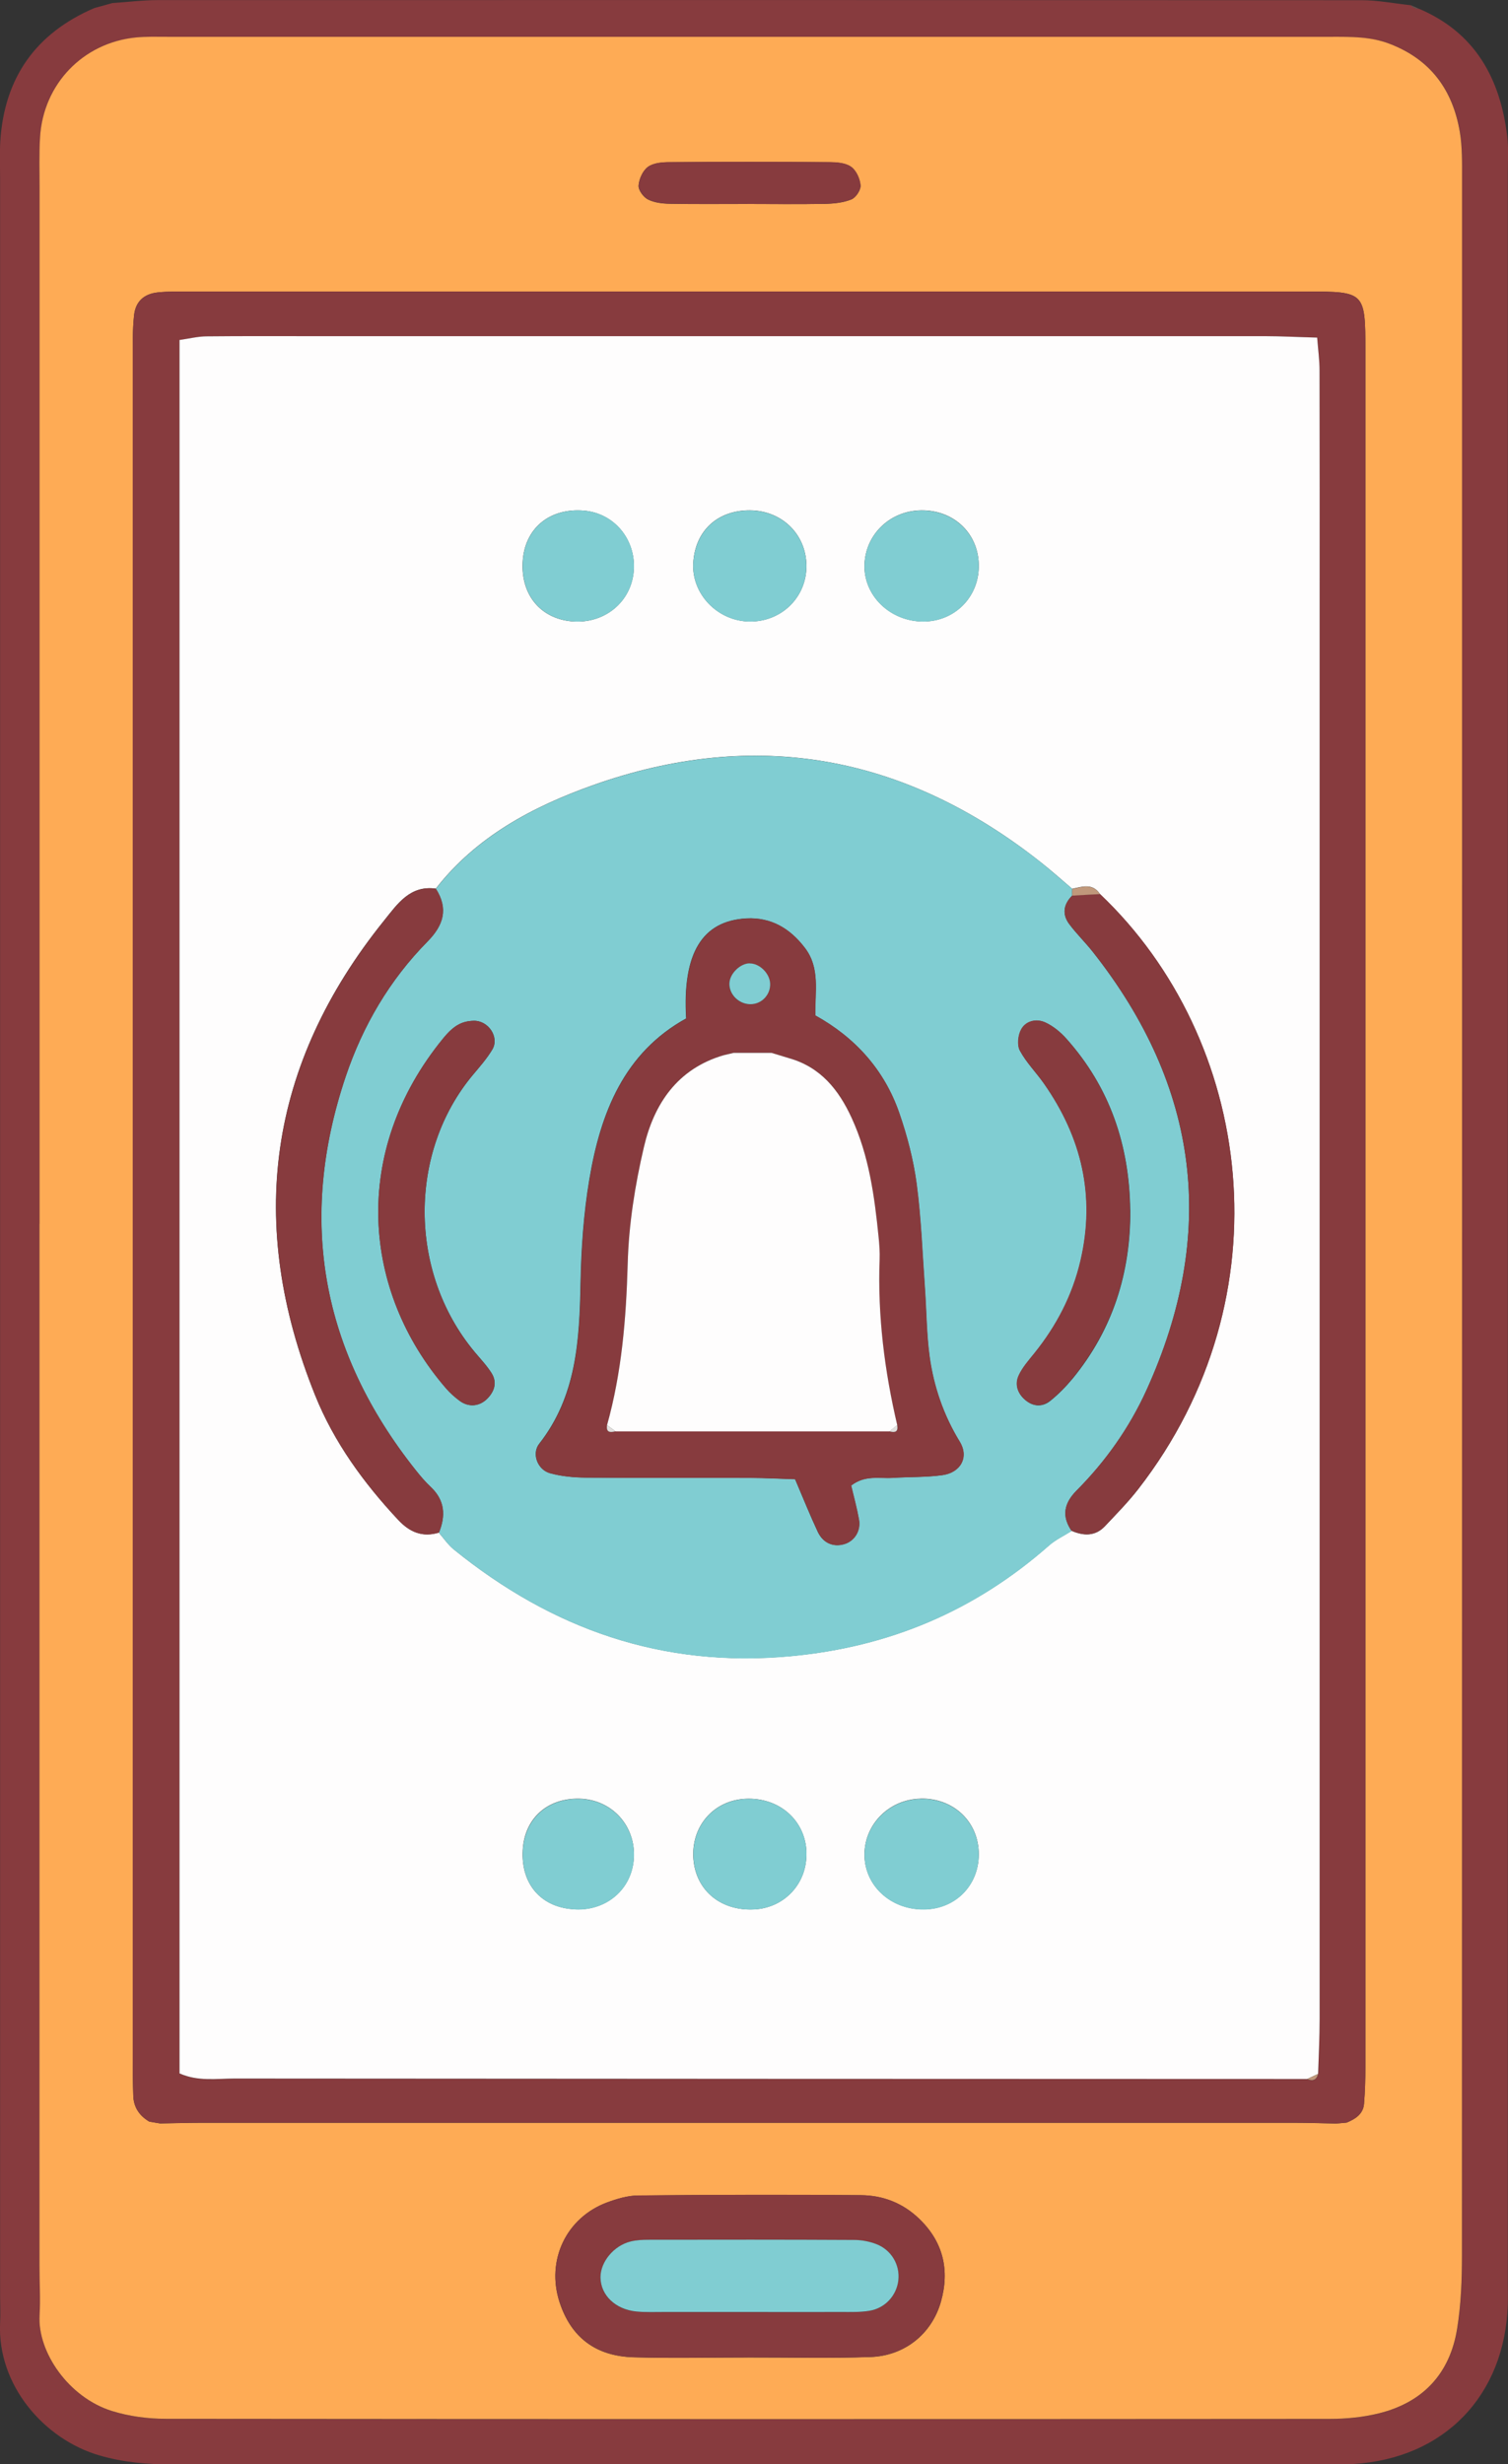   <svg xmlns="http://www.w3.org/2000/svg" viewBox="0 0 158.51 258.91">
   <rect x="0" y="0" width="158.51" height="258.91" fill="#333333" stroke="none"/>
   <g>
    <g>
     <path d="m149.13.91c5.93,2.51,8.56,7.32,9.3,13.42.15,1.26.06,2.55.06,3.83,0,73.85,0,147.71,0,221.56,0,.8.02,1.6,0,2.4-.31,9.59-6.7,16.19-16.25,16.76-.96.06-1.92.02-2.88.02-40.44,0-80.88,0-121.32.02-2.58,0-5.09-.21-7.58-.94-5.82-1.69-10.75-7.38-10.45-13.91.05-.96,0-1.92,0-2.88,0-74.17,0-148.35,0-222.52,0-1.28-.05-2.56.02-3.84C.46,8.16,3.76,3.49,9.91.85c.64-.18,1.27-.35,1.91-.53C13.4.22,14.99.01,16.57.01,58.75,0,100.93,0,143.11.02c1.73,0,3.46.35,5.19.53.22.25.49.37.82.36ZM4.16,128.61c0,36.46,0,72.93,0,109.39,0,1.76.12,3.52.01,5.28-.23,3.85,3.05,8.62,7.61,10.04,1.8.56,3.76.82,5.65.82,40.78.05,81.56.04,122.33.01,1.74,0,3.53-.17,5.21-.59,4.64-1.17,7.47-4.22,8.21-8.94.39-2.51.5-5.09.5-7.64.02-72.77.02-145.54.01-218.3,0-1.6.03-3.22-.23-4.78-.74-4.41-3.05-7.62-7.37-9.28-2.02-.78-4.07-.74-6.14-.74-40.78,0-81.56,0-122.33,0-1.12,0-2.25-.04-3.36.07-5.54.57-9.7,4.9-10.04,10.48-.11,1.75-.05,3.52-.05,5.28,0,36.3,0,72.61,0,108.91Z" style="fill:#873b3e;">
     </path>
     <path d="m11.82.33c-.64.18-1.27.35-1.91.53.64-.18,1.27-.35,1.91-.53Z" style="fill:#685551;">
     </path>
     <path d="m149.13.91c-.33.01-.61-.11-.82-.36.27.12.55.24.82.36Z" style="fill:#685551;">
     </path>
     <path d="m4.16,128.61c0-36.3,0-72.61,0-108.91,0-1.76-.06-3.52.05-5.28.34-5.58,4.5-9.91,10.04-10.48,1.11-.11,2.24-.07,3.36-.07,40.78,0,81.56,0,122.33,0,2.07,0,4.12-.04,6.14.74,4.32,1.66,6.63,4.87,7.37,9.28.26,1.56.23,3.18.23,4.78,0,72.77.01,145.54-.01,218.3,0,2.55-.1,5.13-.5,7.64-.74,4.73-3.56,7.78-8.21,8.94-1.68.42-3.47.59-5.21.59-40.78.03-81.56.03-122.33-.01-1.89,0-3.85-.26-5.65-.82-4.56-1.42-7.83-6.19-7.61-10.04.1-1.75-.01-3.52-.01-5.28,0-36.46,0-72.93,0-109.39Zm12.63,94.49c1.44-.02,2.87-.07,4.31-.07,38.34,0,76.68,0,115.02,0,1.44,0,2.87.05,4.31.08.37-.03.75-.06,1.12-.1.92-.38,1.75-.9,1.83-1.99.1-1.27.14-2.55.14-3.83,0-60.11,0-120.23,0-180.34,0-6.15-.06-6.22-6.08-6.22-39.16,0-78.33,0-117.49,0-1.12,0-2.24-.02-3.35.09-1.48.15-2.36.97-2.51,2.43-.15,1.42-.14,2.87-.14,4.31,0,59.63,0,119.27,0,178.9,0,1.28.01,2.56.06,3.84.04,1.22.66,2.1,1.69,2.71.36.06.73.12,1.09.18Zm61.81,24.59h0c4.3-.01,8.61.1,12.91-.05,3.57-.13,6.42-2.41,7.39-5.8.94-3.31.26-6.3-2.31-8.75-1.7-1.63-3.79-2.43-6.07-2.45-7.81-.07-15.62-.04-23.43.03-1.09,0-2.21.34-3.25.72-4.32,1.59-6.45,6.09-5.03,10.47,1.2,3.69,3.77,5.7,7.83,5.81,3.98.11,7.97.02,11.95.02Zm-.03-226.26h0c2.72,0,5.43.04,8.14-.01.94-.02,1.94-.12,2.79-.47.46-.19.99-.99.95-1.47-.06-.69-.45-1.57-.99-1.95-.59-.42-1.51-.48-2.29-.49-5.59-.04-11.18-.04-16.77,0-.78,0-1.7.07-2.29.49-.54.39-.94,1.27-.99,1.96-.04.48.51,1.23.99,1.47.68.34,1.53.44,2.31.45,2.71.05,5.43.02,8.14.02Z" style="fill:#feab55;">
     </path>
     <path d="m140.43,223.1c-1.44-.03-2.87-.08-4.31-.08-38.34,0-76.68,0-115.02,0-1.44,0-2.87.05-4.31.07-.36-.06-.73-.12-1.09-.18-1.04-.61-1.65-1.5-1.69-2.71-.04-1.28-.06-2.56-.06-3.84,0-59.63,0-119.27,0-178.9,0-1.44-.01-2.88.14-4.31.15-1.46,1.03-2.28,2.51-2.43,1.11-.12,2.23-.09,3.35-.09,39.16,0,78.33,0,117.49,0,6.02,0,6.08.07,6.08,6.22,0,60.11,0,120.23,0,180.34,0,1.28-.03,2.56-.14,3.83-.09,1.09-.91,1.61-1.83,1.99-.37.03-.75.06-1.12.1Zm-3.03-4.66c.59.26.98.1,1.15-.54.05-1.92.16-3.83.16-5.75,0-49.26,0-98.53,0-147.79,0-8.48,0-16.95-.01-25.43,0-1.07-.15-2.14-.25-3.45-2-.06-3.73-.15-5.46-.15-33.27,0-66.53,0-99.8,0-3.84,0-7.68-.02-11.51.02-.9,0-1.79.24-2.81.38v182.12c1.95.87,3.9.54,5.78.54,37.58.03,75.17.04,112.75.05Z" style="fill:#873b3e;">
     </path>
     <path d="m78.59,247.68c-3.98,0-7.97.09-11.95-.02-4.06-.11-6.63-2.12-7.83-5.81-1.42-4.38.71-8.88,5.03-10.47,1.03-.38,2.16-.71,3.25-.72,7.81-.07,15.62-.1,23.43-.03,2.28.02,4.36.82,6.07,2.45,2.57,2.45,3.25,5.44,2.31,8.75-.96,3.39-3.82,5.67-7.39,5.8-4.3.15-8.61.04-12.91.04h0Zm.3-4.76c3.2,0,6.39,0,9.59,0,.96,0,1.93.03,2.87-.12,1.67-.26,2.89-1.61,3.08-3.22.18-1.61-.72-3.19-2.33-3.8-.73-.28-1.55-.42-2.33-.43-7.19-.03-14.39-.03-21.58-.02-.64,0-1.29.03-1.9.18-1.77.43-3.18,2.15-3.17,3.77.01,1.88,1.57,3.39,3.78,3.59.95.09,1.92.05,2.88.05,3.04,0,6.07,0,9.11,0Z" style="fill:#873b3e;">
     </path>
     <path d="m78.57,21.42c-2.72,0-5.43.03-8.14-.02-.78-.01-1.64-.11-2.31-.45-.48-.24-1.02-.99-.99-1.47.05-.7.45-1.57.99-1.96.59-.42,1.51-.49,2.29-.49,5.59-.04,11.18-.04,16.77,0,.78,0,1.7.07,2.29.49.54.38.94,1.26.99,1.95.04.48-.49,1.29-.95,1.47-.86.35-1.85.45-2.79.47-2.71.06-5.43.02-8.14.02h0Z" style="fill:#873b3e;">
     </path>
     <path d="m15.69,222.91c.37.06.73.12,1.09.18-.37-.06-.73-.12-1.09-.18Z" style="fill:#ca6a57;">
     </path>
     <path d="m140.43,223.1c.37-.03.75-.07,1.12-.1-.37.03-.75.07-1.12.1Z" style="fill:#ca6a57;">
     </path>
     <path d="m137.4,218.43c-37.58-.01-75.17-.02-112.75-.05-1.88,0-3.83.33-5.78-.54V35.72c1.01-.14,1.91-.37,2.81-.38,3.84-.04,7.68-.02,11.51-.02,33.27,0,66.53,0,99.8,0,1.73,0,3.45.1,5.46.15.1,1.3.25,2.37.25,3.45.02,8.48.01,16.95.01,25.43,0,49.26,0,98.53,0,147.79,0,1.92-.1,3.83-.16,5.75-.38.18-.77.36-1.15.54Zm-21.78-124.5c-.78-1.18-1.87-.78-2.92-.55-1.09-.93-2.15-1.88-3.28-2.77-14.22-11.25-29.95-14.2-47.08-8.12-6.31,2.24-12.25,5.38-16.53,10.87-2.72-.38-4.05,1.63-5.42,3.33-12.25,15.19-14.52,31.89-7.27,49.9,1.98,4.92,5.09,9.2,8.73,13.09,1.22,1.31,2.55,1.85,4.27,1.34.52.6.98,1.28,1.58,1.77,10.33,8.37,21.93,12.46,35.4,11.21,10.39-.96,19.37-4.77,27.15-11.62.7-.62,1.59-1.03,2.39-1.54,1.27.54,2.49.59,3.51-.5,1.2-1.27,2.43-2.52,3.5-3.9,15.73-20.25,12.07-47.24-4.04-62.51Zm-30.85,100.67c-.12-3.37-2.88-5.78-6.41-5.61-3.25.16-5.59,2.73-5.49,6.01.11,3.46,2.76,5.79,6.39,5.61,3.23-.16,5.62-2.77,5.5-6.01Zm12.27-129.3c3.24,0,5.78-2.47,5.84-5.72.07-3.44-2.56-6.02-6.08-5.96-3.25.05-5.82,2.52-5.93,5.69-.11,3.26,2.69,5.98,6.17,5.99Zm-.3,123.68c-3.22.07-5.8,2.6-5.87,5.74-.07,3.3,2.68,5.91,6.22,5.89,3.29-.02,5.76-2.47,5.79-5.74.03-3.43-2.63-5.98-6.14-5.9Zm-17.95-123.68c3.24.04,5.84-2.39,5.97-5.57.14-3.41-2.44-6.08-5.91-6.11-3.42-.03-5.78,2.14-5.98,5.51-.2,3.26,2.55,6.13,5.92,6.17Zm-18.27,135.31c3.3.11,5.89-2.16,6.1-5.35.23-3.41-2.28-6.18-5.67-6.28-3.39-.1-5.81,2.06-6,5.37-.22,3.65,2,6.14,5.57,6.25Zm6.1-140.73c.2-3.24-2.08-5.96-5.23-6.23-3.64-.31-6.26,1.88-6.45,5.39-.19,3.44,1.86,5.93,5.13,6.24,3.46.32,6.34-2.05,6.55-5.4Z" style="fill:#fefdfd;">
     </path>
     <path d="m137.4,218.43c.38-.18.77-.36,1.15-.54-.17.64-.56.8-1.15.54Z" style="fill:#c0987b;">
     </path>
     <path d="m78.89,242.91c-3.04,0-6.07,0-9.11,0-.96,0-1.92.04-2.88-.05-2.21-.21-3.77-1.72-3.78-3.59-.01-1.62,1.4-3.34,3.17-3.77.61-.15,1.27-.18,1.9-.18,7.19-.01,14.39-.02,21.58.02.78,0,1.6.15,2.33.43,1.6.61,2.51,2.19,2.33,3.8-.18,1.61-1.4,2.96-3.08,3.22-.94.15-1.91.12-2.87.12-3.2.01-6.39,0-9.59,0Z" style="fill:#80cdd2;">
     </path>
     <path d="m45.82,93.37c4.28-5.49,10.21-8.63,16.53-10.87,17.14-6.08,32.86-3.13,47.08,8.12,1.12.89,2.19,1.85,3.28,2.77-.02.23-.02.47,0,.7-.92.91-1.1,1.96-.32,3,.76,1.02,1.68,1.91,2.47,2.91,11.23,14.21,13.15,29.59,5.64,46.08-1.79,3.94-4.28,7.46-7.34,10.53-1.31,1.32-1.6,2.68-.51,4.25-.8.51-1.69.92-2.39,1.54-7.78,6.85-16.76,10.65-27.15,11.62-13.47,1.25-25.07-2.84-35.4-11.21-.61-.49-1.06-1.18-1.58-1.77.73-1.78.64-3.4-.86-4.81-.58-.54-1.09-1.16-1.59-1.78-9.89-12.45-12.42-26.25-7.35-41.33,1.8-5.34,4.62-10.16,8.61-14.2,1.68-1.71,2.21-3.44.87-5.54Zm26.32,13.62c-6.55,3.61-9.02,9.93-10.19,16.89-.61,3.61-.86,7.3-.93,10.97-.12,5.98-.42,11.83-4.34,16.83-.83,1.05-.18,2.74,1.13,3.1,1.21.33,2.5.45,3.76.46,5.75.05,11.51.01,17.26.03,1.58,0,3.15.09,4.74.14.86,2.02,1.57,3.79,2.38,5.52.56,1.19,1.62,1.62,2.75,1.31,1.09-.3,1.8-1.39,1.58-2.6-.22-1.23-.56-2.43-.82-3.57,1.48-1.13,2.96-.71,4.34-.8,1.75-.11,3.52-.05,5.25-.29,1.92-.27,2.82-1.89,1.82-3.52-1.71-2.79-2.74-5.78-3.17-8.97-.32-2.37-.32-4.77-.49-7.16-.26-3.66-.39-7.34-.87-10.97-.33-2.51-.99-5.02-1.82-7.42-1.57-4.54-4.63-7.94-8.83-10.26-.04-2.52.53-4.97-1.09-7.09-1.56-2.05-3.55-3.23-6.14-3.1-4.65.25-6.74,3.66-6.34,10.49Zm-22.34.26c-1.23.03-2.08.47-3.2,1.83-9.8,11.95-8.5,26.63.28,36.78.41.48.9.91,1.4,1.29.98.75,2.17.63,3-.26.73-.77.97-1.69.4-2.61-.5-.8-1.17-1.5-1.78-2.23-7.02-8.41-6.96-21.04-.18-29.13.71-.85,1.46-1.7,2.03-2.65.77-1.3-.41-3.06-1.95-3.02Zm69,19.85c-.09-6.79-2.14-12.85-6.7-17.96-.62-.69-1.39-1.33-2.22-1.71-.92-.42-2.03-.18-2.53.73-.33.6-.45,1.65-.14,2.23.67,1.25,1.71,2.29,2.53,3.46,3.96,5.64,5.43,11.8,3.85,18.59-.85,3.64-2.52,6.86-4.86,9.76-.6.74-1.25,1.47-1.64,2.32-.43.93-.14,1.87.68,2.57.85.72,1.8.75,2.62.1.86-.69,1.65-1.5,2.36-2.35,4.22-5.15,6.1-11.11,6.06-17.72Z" style="fill:#80cdd2;">
     </path>
     <path d="m45.82,93.37c1.34,2.11.81,3.84-.87,5.54-3.99,4.04-6.81,8.85-8.61,14.2-5.07,15.08-2.55,28.88,7.35,41.33.49.62,1.01,1.24,1.59,1.78,1.49,1.4,1.59,3.02.86,4.81-1.73.51-3.05-.03-4.28-1.34-3.64-3.89-6.75-8.17-8.73-13.09-7.25-18-4.98-34.71,7.27-49.9,1.37-1.7,2.7-3.71,5.42-3.33Z" style="fill:#873b3e;">
     </path>
     <path d="m112.65,160.85c-1.09-1.57-.8-2.93.51-4.25,3.06-3.08,5.54-6.6,7.34-10.53,7.51-16.49,5.59-31.87-5.64-46.08-.79-1-1.71-1.89-2.47-2.91-.77-1.04-.6-2.09.32-3,.97-.05,1.94-.1,2.91-.16,16.1,15.28,19.77,42.26,4.04,62.51-1.07,1.38-2.31,2.63-3.5,3.9-1.02,1.08-2.24,1.04-3.51.5Z" style="fill:#873b3e;">
     </path>
     <path d="m84.77,194.61c.11,3.24-2.27,5.84-5.5,6.01-3.63.18-6.28-2.14-6.39-5.61-.11-3.28,2.24-5.85,5.49-6.01,3.53-.17,6.29,2.24,6.41,5.61Z" style="fill:#80cdd2;">
     </path>
     <path d="m97.04,65.31c-3.48,0-6.28-2.73-6.17-5.99.11-3.18,2.68-5.64,5.93-5.69,3.52-.05,6.15,2.53,6.08,5.96-.07,3.25-2.6,5.73-5.84,5.72Z" style="fill:#80cdd2;">
     </path>
     <path d="m96.74,188.99c3.51-.08,6.17,2.47,6.14,5.9-.03,3.27-2.49,5.72-5.79,5.74-3.54.02-6.29-2.59-6.22-5.89.07-3.14,2.65-5.67,5.87-5.74Z" style="fill:#80cdd2;">
     </path>
     <path d="m78.79,65.31c-3.37-.04-6.12-2.91-5.92-6.17.21-3.37,2.56-5.54,5.98-5.51,3.47.03,6.05,2.7,5.91,6.11-.13,3.18-2.74,5.61-5.97,5.57Z" style="fill:#80cdd2;">
     </path>
     <path d="m60.53,200.62c-3.57-.12-5.79-2.6-5.57-6.25.2-3.31,2.62-5.48,6-5.37,3.39.1,5.89,2.88,5.67,6.28-.21,3.18-2.8,5.45-6.1,5.35Z" style="fill:#80cdd2;">
     </path>
     <path d="m66.63,59.88c-.21,3.35-3.09,5.72-6.55,5.4-3.27-.31-5.32-2.8-5.13-6.24.19-3.51,2.81-5.69,6.45-5.39,3.15.27,5.43,2.98,5.23,6.23Z" style="fill:#80cdd2;">
     </path>
     <path d="m115.62,93.94c-.97.05-1.94.1-2.91.16-.02-.23-.02-.47,0-.7,1.05-.24,2.13-.63,2.92.55Z" style="fill:#c0987b;">
     </path>
     <path d="m72.14,106.99c-.4-6.82,1.68-10.24,6.34-10.49,2.59-.14,4.58,1.05,6.14,3.1,1.61,2.12,1.04,4.57,1.09,7.09,4.2,2.33,7.26,5.72,8.83,10.26.83,2.4,1.48,4.91,1.82,7.42.48,3.63.61,7.31.87,10.97.17,2.39.17,4.8.49,7.16.44,3.18,1.47,6.18,3.17,8.97,1,1.63.1,3.25-1.82,3.52-1.73.24-3.5.17-5.25.29-1.39.09-2.87-.33-4.34.8.27,1.13.6,2.34.82,3.57.22,1.21-.49,2.29-1.58,2.6-1.14.32-2.2-.12-2.75-1.31-.81-1.73-1.52-3.5-2.38-5.52-1.59-.05-3.17-.13-4.74-.14-5.75-.02-11.51.02-17.26-.03-1.26-.01-2.56-.13-3.76-.46-1.31-.36-1.96-2.05-1.13-3.1,3.92-5,4.22-10.85,4.34-16.83.07-3.66.32-7.36.93-10.97,1.17-6.97,3.64-13.28,10.19-16.89Zm3.91,3.88c-4.84,1.42-7.29,5.1-8.36,9.62-.94,4.01-1.6,8.17-1.71,12.27-.16,5.76-.62,11.42-2.17,16.97-.12.79.33.8.89.65,9.59,0,19.19,0,28.78,0,.58.16.97.09.82-.66-1.34-5.72-2.08-11.51-1.85-17.4.03-.79-.03-1.59-.11-2.37-.43-4.27-1-8.5-2.81-12.46-1.37-3-3.29-5.4-6.63-6.33-.6-.18-1.2-.36-1.81-.55-1.33,0-2.66,0-3.99,0-.35.08-.7.17-1.06.25Zm2.76-9.65c-.98,0-2.09,1.06-2.15,2.07-.07,1.25,1.11,2.34,2.4,2.22,1.12-.11,1.96-1.1,1.88-2.22-.08-1.05-1.12-2.05-2.14-2.06Z" style="fill:#873b3e;">
     </path>
     <path d="m49.79,107.25c1.53-.03,2.72,1.73,1.95,3.02-.56.95-1.31,1.8-2.03,2.65-6.77,8.09-6.83,20.72.18,29.13.61.73,1.28,1.43,1.78,2.23.57.92.33,1.83-.4,2.61-.83.89-2.02,1.01-3,.26-.5-.38-.99-.81-1.4-1.29-8.77-10.15-10.07-24.83-.28-36.78,1.11-1.36,1.97-1.8,3.2-1.83Z" style="fill:#873b3e;">
     </path>
     <path d="m118.79,127.1c.04,6.61-1.84,12.57-6.06,17.72-.7.86-1.49,1.67-2.36,2.35-.82.65-1.77.63-2.62-.1-.82-.7-1.11-1.64-.68-2.57.39-.85,1.05-1.58,1.64-2.32,2.34-2.9,4.02-6.12,4.86-9.76,1.58-6.79.11-12.95-3.85-18.59-.82-1.17-1.86-2.21-2.53-3.46-.31-.57-.2-1.62.14-2.23.5-.91,1.61-1.15,2.53-.73.83.38,1.61,1.02,2.22,1.71,4.56,5.11,6.61,11.17,6.7,17.96Z" style="fill:#873b3e;">
     </path>
     <path d="m63.81,149.73c1.55-5.55,2.01-11.22,2.17-16.97.11-4.11.77-8.26,1.71-12.27,1.06-4.52,3.52-8.2,8.36-9.62.35-.08.71-.17,1.06-.25,1.33,0,2.66,0,3.99,0,.6.18,1.2.36,1.81.55,3.34.93,5.26,3.33,6.63,6.33,1.81,3.96,2.38,8.19,2.81,12.46.08.79.14,1.59.11,2.37-.22,5.89.51,11.68,1.85,17.4-.27.22-.55.44-.82.66-9.59,0-19.19,0-28.78,0-.3-.22-.59-.43-.89-.65Z" style="fill:#fefdfd;">
     </path>
     <path d="m78.81,101.22c1.02,0,2.06,1.01,2.14,2.06.08,1.12-.76,2.12-1.88,2.22-1.29.12-2.47-.97-2.4-2.22.05-1.01,1.16-2.08,2.15-2.07Z" style="fill:#80cdd2;">
     </path>
     <path d="m82.9,111.16c-.6-.18-1.21-.36-1.81-.55.6.18,1.21.36,1.81.55Z" style="fill:#d8ca9a;">
     </path>
     <path d="m77.1,110.61c-.35.09-.71.17-1.06.25.35-.09.71-.17,1.06-.25Z" style="fill:#d8ca9a;">
     </path>
     <path d="m63.81,149.73c.3.22.59.43.89.65-.56.14-1.01.14-.89-.65Z" style="fill:#e1dfdd;">
     </path>
     <path d="m93.48,150.38c.27-.22.55-.44.82-.66.15.75-.25.82-.82.66Z" style="fill:#e1dfdd;">
     </path>
    </g>
   </g>
  </svg>
